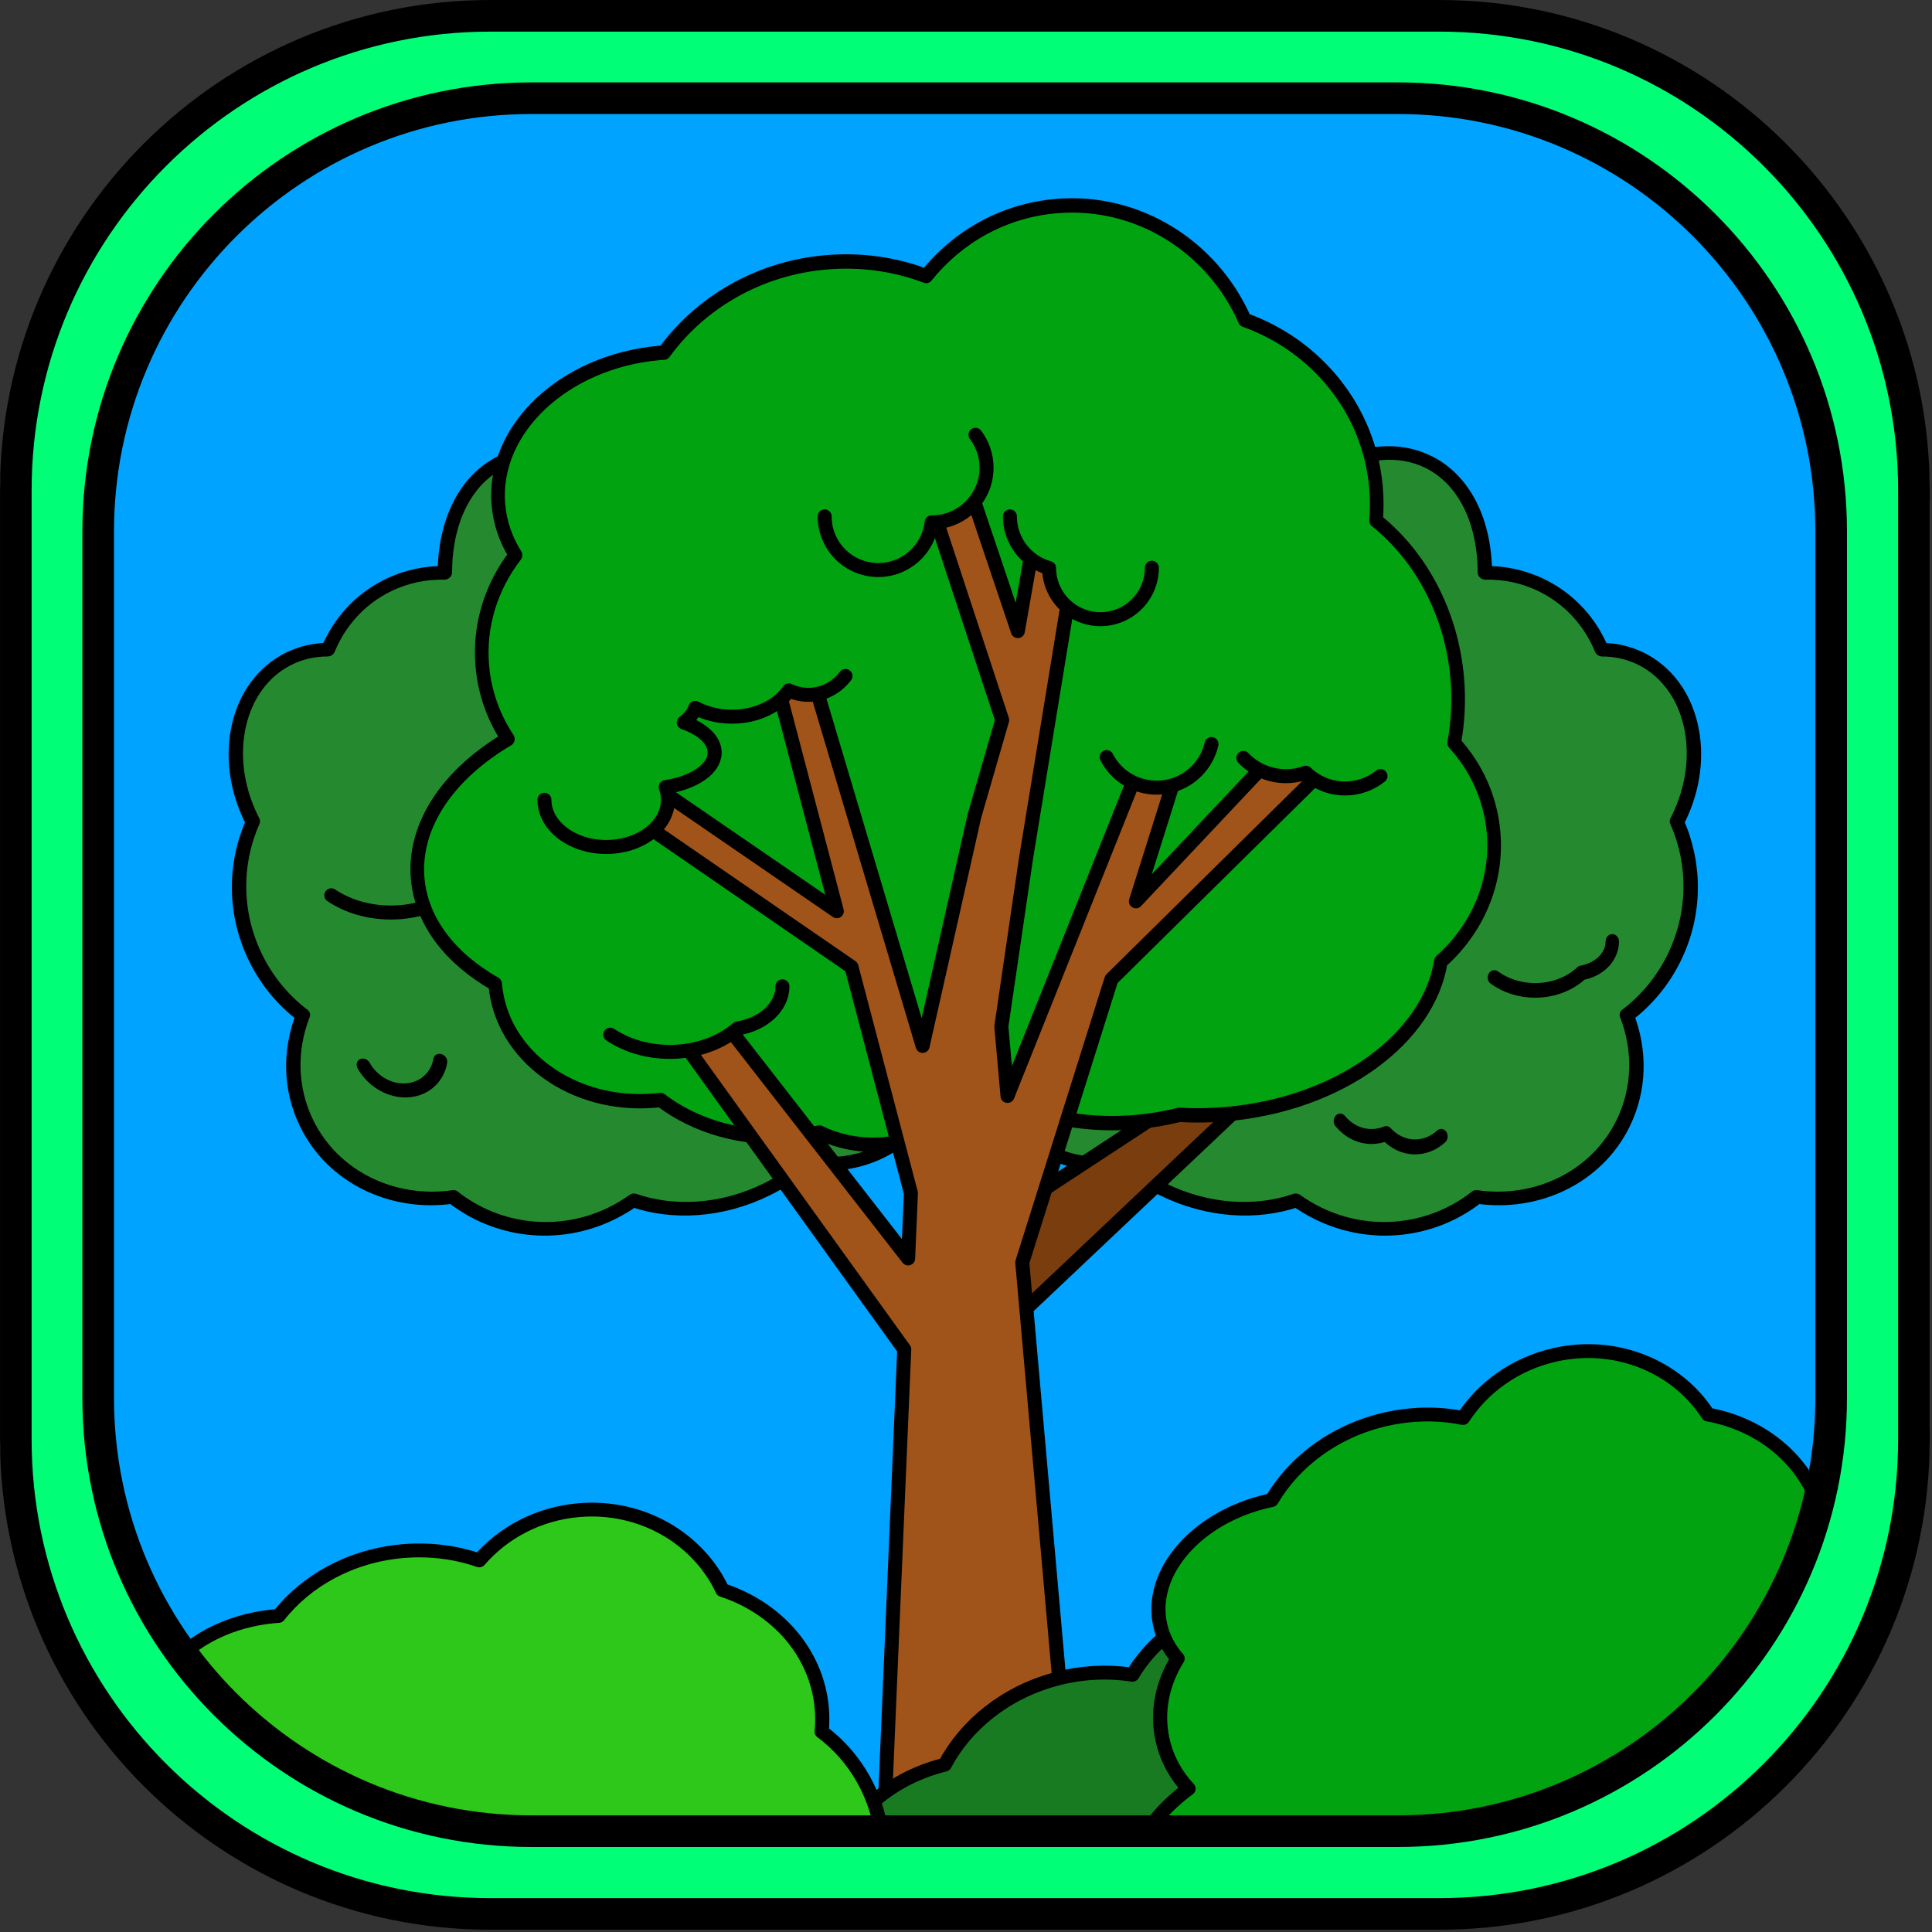 <?xml version="1.0" encoding="UTF-8" standalone="no"?><!DOCTYPE svg PUBLIC "-//W3C//DTD SVG 1.1//EN" "http://www.w3.org/Graphics/SVG/1.1/DTD/svg11.dtd"><svg width="100%" height="100%" viewBox="0 0 570 570" version="1.1" xmlns="http://www.w3.org/2000/svg" xmlns:xlink="http://www.w3.org/1999/xlink" xml:space="preserve" xmlns:serif="http://www.serif.com/" style="fill-rule:evenodd;clip-rule:evenodd;stroke-linecap:round;stroke-linejoin:round;stroke-miterlimit:1.5;"><rect x="0" y="0" width="570" height="570" fill="#333333" stroke="none"/><g transform="matrix(1,0,0,1,-690.444,-786.414)"><g id="treeInFrame" transform="matrix(1,0,0,1,-204.239,-60.903)"><g id="bg" transform="matrix(1,0,0,1,65.778,585.608)"><path d="M1393.57,409.931L1393.57,682.82C1393.57,758.126 1332.43,819.265 1257.13,819.265L970.017,819.265C894.711,819.265 833.572,758.126 833.572,682.82L833.572,409.931C833.572,334.626 894.711,273.487 970.017,273.487L1257.13,273.487C1332.43,273.487 1393.57,334.626 1393.57,409.931Z" style="fill:rgb(0,163,255);stroke:white;stroke-width:9.33px;"/></g><g id="tree" transform="matrix(1,0,0,1,3.959,7.674)"><g transform="matrix(-0.404,0.822,-0.901,-0.443,2402.07,1100.15)"><path d="M419.349,1053.8C409.434,1047.3 403.348,1038.52 403.348,1028.87C403.348,1016.82 412.825,1006.13 427.391,999.546C424.521,994.535 422.903,988.866 422.903,982.865C422.903,973.669 426.702,965.254 432.982,958.791C431.068,955.244 430.015,951.368 430.015,947.309C430.015,930.384 448.336,916.643 470.903,916.643C471.278,916.643 471.651,916.646 472.023,916.654C481.483,906.335 495.791,899.754 511.792,899.754C520.177,899.754 528.096,901.561 535.097,904.765C543.171,896.74 554.441,891.754 566.903,891.754C586.352,891.754 602.9,903.898 608.921,920.788C625.054,927.807 636.237,942.997 636.237,960.587C636.237,963.103 636.008,965.57 635.569,967.971C645.211,976.718 651.348,989.854 651.348,1004.53C651.348,1009.57 650.626,1014.42 649.288,1018.98C653.937,1024.76 656.681,1031.89 656.681,1039.59C656.681,1050.87 650.789,1060.91 641.646,1067.33C637.189,1084.23 614.957,1097.09 588.237,1097.09C584.42,1097.09 580.695,1096.83 577.1,1096.33C573.825,1096.82 570.411,1097.09 566.903,1097.09C558.942,1097.09 551.467,1095.73 545.001,1093.35C543.797,1093.47 542.578,1093.53 541.348,1093.53C536.065,1093.53 531.002,1092.43 526.319,1090.41C521.483,1094.53 514.767,1097.09 507.348,1097.09C501.793,1097.09 496.632,1095.65 492.359,1093.2C490.432,1093.42 488.462,1093.53 486.459,1093.53C474.285,1093.53 463.333,1089.4 455.766,1082.85C455.332,1082.86 454.897,1082.87 454.459,1082.87C435.081,1082.87 419.348,1069.92 419.348,1053.98C419.348,1053.92 419.348,1053.86 419.349,1053.8Z" style="fill:rgb(37,138,47);stroke:black;stroke-width:4.3px;"/></g><path d="M1186.02,1232.75L1273.57,1149.98L1266.46,1146.09L1181.4,1201.88L1186.02,1232.75Z" style="fill:rgb(122,62,14);stroke:black;stroke-width:4.13px;"/><g transform="matrix(0.404,0.822,0.901,-0.443,-51.286,1100.15)"><path d="M419.349,1053.8C409.434,1047.3 403.348,1038.52 403.348,1028.87C403.348,1016.82 412.825,1006.13 427.391,999.546C424.521,994.535 422.903,988.866 422.903,982.865C422.903,973.669 426.702,965.254 432.982,958.791C431.068,955.244 430.015,951.368 430.015,947.309C430.015,930.384 448.336,916.643 470.903,916.643C471.278,916.643 471.651,916.646 472.023,916.654C481.483,906.335 495.791,899.754 511.792,899.754C520.177,899.754 528.096,901.561 535.097,904.765C543.171,896.74 554.441,891.754 566.903,891.754C586.352,891.754 602.9,903.898 608.921,920.788C625.054,927.807 636.237,942.997 636.237,960.587C636.237,963.103 636.008,965.57 635.569,967.971C645.211,976.718 651.348,989.854 651.348,1004.53C651.348,1009.57 650.626,1014.42 649.288,1018.98C653.937,1024.76 656.681,1031.89 656.681,1039.59C656.681,1050.87 650.789,1060.91 641.646,1067.33C637.189,1084.23 614.957,1097.09 588.237,1097.09C584.42,1097.09 580.695,1096.83 577.1,1096.33C573.825,1096.82 570.411,1097.09 566.903,1097.09C558.942,1097.09 551.467,1095.73 545.001,1093.35C543.797,1093.47 542.578,1093.53 541.348,1093.53C536.065,1093.53 531.002,1092.43 526.319,1090.41C521.483,1094.53 514.767,1097.09 507.348,1097.09C501.793,1097.09 496.632,1095.65 492.359,1093.2C490.432,1093.42 488.462,1093.53 486.459,1093.53C474.285,1093.53 463.333,1089.4 455.766,1082.85C455.332,1082.86 454.897,1082.87 454.459,1082.87C435.081,1082.87 419.348,1069.92 419.348,1053.98C419.348,1053.92 419.348,1053.86 419.349,1053.8Z" style="fill:rgb(37,138,47);stroke:black;stroke-width:4.3px;"/></g><g transform="matrix(0.553,0.553,-0.488,0.488,842.417,-47.345)"><path d="M1246.08,1046.88C1247.68,1049.43 1248.6,1052.45 1248.6,1055.67C1248.6,1064.84 1241.16,1072.28 1232,1072.28C1230.22,1072.28 1228.51,1072 1226.91,1071.48" style="fill:none;stroke:black;stroke-width:5.6px;"/></g><g transform="matrix(0.736,0,0,0.845,360.569,271.947)"><path d="M1298.02,1068.6C1295.16,1070.9 1291.53,1072.27 1287.57,1072.27C1283.08,1072.27 1279,1070.5 1276,1067.62C1274.17,1068.28 1272.19,1068.64 1270.13,1068.64C1265.19,1068.64 1260.72,1066.57 1257.55,1063.25" style="fill:none;stroke:black;stroke-width:5.22px;"/></g><g transform="matrix(1,0,0,1,-82.31,-41.111)"><path d="M1121.57,1130.64C1121.57,1136.75 1115.89,1141.85 1108.35,1143.05C1103.44,1147.3 1096.3,1149.98 1088.35,1149.98C1081.63,1149.98 1075.49,1148.06 1070.78,1144.9" style="fill:none;stroke:black;stroke-width:4.13px;"/></g><g transform="matrix(0.685,0,0,0.747,598.125,272.806)"><path d="M1121.57,1130.64C1121.57,1136.75 1115.89,1141.85 1108.35,1143.05C1103.44,1147.3 1096.3,1149.98 1088.35,1149.98C1081.63,1149.98 1075.49,1148.06 1070.78,1144.9" style="fill:none;stroke:black;stroke-width:5.77px;"/></g><g transform="matrix(1.248,-0.11,0.116,1.316,391.234,-210.728)"><path d="M419.349,1053.8C409.434,1047.3 403.348,1038.52 403.348,1028.87C403.348,1016.82 412.825,1006.13 427.391,999.546C424.521,994.535 422.903,988.866 422.903,982.865C422.903,973.669 426.702,965.254 432.982,958.791C431.068,955.244 430.015,951.368 430.015,947.309C430.015,930.384 448.336,916.643 470.903,916.643C471.278,916.643 471.651,916.646 472.023,916.654C481.483,906.335 495.791,899.754 511.792,899.754C520.177,899.754 528.096,901.561 535.097,904.765C543.171,896.74 554.441,891.754 566.903,891.754C586.352,891.754 602.9,903.898 608.921,920.788C625.054,927.807 636.237,942.997 636.237,960.587C636.237,963.103 636.008,965.57 635.569,967.971C645.211,976.718 651.348,989.854 651.348,1004.53C651.348,1009.57 650.626,1014.42 649.288,1018.98C653.937,1024.76 656.681,1031.89 656.681,1039.59C656.681,1050.87 650.789,1060.91 641.646,1067.33C637.189,1084.23 614.957,1097.09 588.237,1097.09C584.42,1097.09 580.695,1096.83 577.1,1096.33C573.825,1096.82 570.411,1097.09 566.903,1097.09C558.942,1097.09 551.467,1095.73 545.001,1093.35C543.797,1093.47 542.578,1093.53 541.348,1093.53C536.065,1093.53 531.002,1092.43 526.319,1090.41C521.483,1094.53 514.767,1097.09 507.348,1097.09C501.793,1097.09 496.632,1095.65 492.359,1093.2C490.432,1093.42 488.462,1093.53 486.459,1093.53C474.285,1093.53 463.333,1089.4 455.766,1082.85C455.332,1082.86 454.897,1082.87 454.459,1082.87C435.081,1082.87 419.348,1069.92 419.348,1053.98C419.348,1053.92 419.348,1053.86 419.349,1053.8Z" style="fill:rgb(1,163,17);stroke:black;stroke-width:3.21px;"/></g><g transform="matrix(0.936,0,0,0.936,82.285,89.083)"><path d="M1132.1,1106.65L1063.46,1059.42L1066.79,1047.42L1127.49,1089.09L1108.13,1015.42L1120.13,1016.09L1154.53,1131.55L1170.86,1059.08L1179.61,1028.84L1154.13,951.42L1166.79,948.087L1184.54,1000.8L1191.46,961.42L1204.96,963.42L1187.1,1072.56L1179.35,1125.42L1181.29,1147.32L1228.13,1030.09L1237.46,1036.09L1221.76,1085.98L1268.13,1036.75L1286.79,1038.75L1214.03,1110.55L1185.94,1199.8L1203.46,1397.42L1141.46,1398.09L1148.74,1227.2L1075.46,1125.42L1083.46,1113.09L1149.96,1198.54L1150.84,1177.94L1132.1,1106.65Z" style="fill:rgb(160,84,25);stroke:black;stroke-width:4.42px;"/></g><path d="M1165.58,993.749C1164.71,1001.66 1157.99,1007.82 1149.85,1007.82C1141.11,1007.82 1134.02,1000.73 1134.02,991.989C1134.02,983.321 1141,976.271 1149.64,976.159C1150.39,967.961 1157.29,961.531 1165.68,961.531C1174.57,961.531 1181.79,968.75 1181.79,977.64C1181.79,986.531 1174.57,993.749 1165.68,993.749C1165.65,993.749 1165.61,993.749 1165.58,993.749Z" style="fill:rgb(1,163,17);"/><path d="M1200.24,1007.24C1193.57,1005.37 1188.68,999.246 1188.68,991.989C1188.68,983.251 1195.78,976.157 1204.51,976.157C1213.25,976.157 1220.35,983.251 1220.35,991.989C1220.35,992.264 1220.34,992.537 1220.33,992.808C1226.28,994.855 1230.56,1000.51 1230.56,1007.15C1230.56,1015.52 1223.77,1022.32 1215.4,1022.32C1207.06,1022.32 1200.28,1015.57 1200.24,1007.24Z" style="fill:rgb(1,163,17);"/><g transform="matrix(0.707,0.707,-0.707,0.707,1107.32,-561.956)"><path d="M1232,1039.07C1241.16,1039.07 1248.6,1046.51 1248.6,1055.67C1248.6,1064.84 1241.16,1072.28 1232,1072.28C1230.22,1072.28 1228.51,1072 1226.91,1071.48C1220.23,1069.33 1215.4,1063.06 1215.4,1055.67C1215.4,1046.51 1222.84,1039.07 1232,1039.07Z" style="fill:rgb(1,163,17);"/></g><path d="M1285.04,1039.27C1285.87,1039.14 1286.71,1039.08 1287.57,1039.08C1296.77,1039.08 1304.24,1046.51 1304.24,1055.67C1304.24,1064.84 1296.77,1072.27 1287.57,1072.27C1283.08,1072.27 1279,1070.5 1276,1067.62C1274.17,1068.28 1272.19,1068.64 1270.13,1068.64C1260.5,1068.64 1252.68,1060.78 1252.68,1051.09C1252.68,1041.4 1260.5,1033.53 1270.13,1033.53C1275.4,1033.53 1280.13,1035.89 1283.33,1039.62C1283.89,1039.47 1284.46,1039.36 1285.04,1039.27" style="fill:rgb(1,163,17);"/><g transform="matrix(1,0,0,1,-8.444,0)"><path d="M1095.57,1071.86C1096,1073.05 1096.24,1074.31 1096.24,1075.61C1096.24,1083.29 1088.07,1089.53 1078.02,1089.53C1067.96,1089.53 1059.79,1083.29 1059.79,1075.61C1059.79,1070.06 1064.04,1065.27 1070.18,1063.03C1070.07,1062.59 1070.02,1062.14 1070.02,1061.68C1070.02,1057.54 1074.51,1053.95 1081.05,1052.21C1079.15,1050.57 1078.02,1048.47 1078.02,1046.19C1078.02,1040.95 1083.99,1036.7 1091.35,1036.7C1093.08,1036.7 1094.74,1036.94 1096.26,1037.37C1096.24,1037.15 1096.24,1036.92 1096.24,1036.7C1096.24,1028.76 1104.7,1022.32 1115.13,1022.32C1118.53,1022.32 1121.72,1023 1124.47,1024.2C1126.49,1018.49 1131.64,1014.42 1137.68,1014.42C1145.47,1014.42 1151.79,1021.19 1151.79,1029.53C1151.79,1037.87 1145.47,1044.64 1137.68,1044.64C1135.62,1044.64 1133.66,1044.17 1131.9,1043.32C1128.75,1047.93 1122.42,1051.09 1115.13,1051.09C1111.1,1051.09 1107.36,1050.12 1104.29,1048.48C1103.71,1050.13 1102.53,1051.62 1100.91,1052.8C1106.39,1054.69 1110.02,1057.96 1110.02,1061.68C1110.02,1066.51 1103.91,1070.58 1095.57,1071.86Z" style="fill:rgb(1,163,17);"/></g><path d="M1108.35,1143.05C1103.44,1147.3 1096.3,1149.98 1088.35,1149.98C1073.57,1149.98 1061.57,1140.72 1061.57,1129.31C1061.57,1117.9 1073.57,1108.64 1088.35,1108.64C1098.28,1108.64 1106.95,1112.82 1111.57,1119.02C1117.45,1120.97 1121.57,1125.44 1121.57,1130.64C1121.57,1136.75 1115.89,1141.85 1108.35,1143.05Z" style="fill:rgb(1,163,17);"/><path d="M1178.53,967.929C1180.57,970.63 1181.79,973.995 1181.79,977.64C1181.79,986.531 1174.57,993.749 1165.68,993.749C1165.65,993.749 1165.61,993.749 1165.58,993.749C1164.71,1001.66 1157.99,1007.82 1149.85,1007.82C1141.11,1007.82 1134.02,1000.73 1134.02,991.989" style="fill:none;stroke:black;stroke-width:4.13px;"/><path d="M1230.56,1007.15C1230.56,1015.52 1223.77,1022.32 1215.4,1022.32C1207.06,1022.32 1200.28,1015.57 1200.24,1007.24C1193.57,1005.37 1188.68,999.246 1188.68,991.989" style="fill:none;stroke:black;stroke-width:4.13px;"/><g transform="matrix(0.707,0.707,-0.707,0.707,1107.32,-561.956)"><path d="M1246.08,1046.88C1247.68,1049.43 1248.6,1052.45 1248.6,1055.67C1248.6,1064.84 1241.16,1072.28 1232,1072.28C1230.22,1072.28 1228.51,1072 1226.91,1071.48" style="fill:none;stroke:black;stroke-width:4.13px;"/></g><path d="M1298.02,1068.6C1295.16,1070.9 1291.53,1072.27 1287.57,1072.27C1283.08,1072.27 1279,1070.5 1276,1067.62C1274.17,1068.28 1272.19,1068.64 1270.13,1068.64C1265.19,1068.64 1260.72,1066.57 1257.55,1063.25" style="fill:none;stroke:black;stroke-width:4.13px;"/><g transform="matrix(1,0,0,1,-8.444,0)"><path d="M1148.62,1039.08C1146.03,1042.47 1142.09,1044.64 1137.68,1044.64C1135.62,1044.64 1133.66,1044.17 1131.9,1043.32C1128.75,1047.93 1122.42,1051.09 1115.13,1051.09C1111.1,1051.09 1107.36,1050.12 1104.29,1048.48C1103.71,1050.13 1102.53,1051.62 1100.91,1052.8C1106.39,1054.69 1110.02,1057.96 1110.02,1061.68C1110.02,1066.51 1103.91,1070.58 1095.57,1071.86C1096,1073.05 1096.24,1074.31 1096.24,1075.61C1096.24,1083.29 1088.07,1089.53 1078.02,1089.53C1067.96,1089.53 1059.79,1083.29 1059.79,1075.61" style="fill:none;stroke:black;stroke-width:4.13px;"/></g><path d="M1121.57,1130.64C1121.57,1136.75 1115.89,1141.85 1108.35,1143.05C1103.44,1147.3 1096.3,1149.98 1088.35,1149.98C1081.63,1149.98 1075.49,1148.06 1070.78,1144.9" style="fill:none;stroke:black;stroke-width:4.13px;"/></g><g id="bushes"><g transform="matrix(0.924,-0.25,0.245,0.904,512.695,657.305)"><path d="M575.183,978.258C575.183,978.258 481.249,971.096 495.814,964.51C492.945,959.499 440.405,958.904 446.685,952.441C444.771,948.894 430.015,951.368 430.015,947.309C430.015,943.229 431.079,939.333 433.012,935.771C439.096,924.557 453.777,916.643 470.903,916.643C471.278,916.643 471.651,916.646 472.023,916.654C481.483,906.335 495.791,899.754 511.792,899.754C520.177,899.754 528.096,901.561 535.097,904.765C543.171,896.74 554.441,891.754 566.903,891.754C586.352,891.754 602.9,903.898 608.921,920.788C625.054,927.807 636.237,942.997 636.237,960.587C636.237,963.103 636.008,965.57 635.569,967.971C642.246,974.028 647.242,982.19 649.683,991.511C650.768,995.65 619.528,993.844 618.19,998.401C622.839,1004.19 575.183,978.258 575.183,978.258Z" style="fill:rgb(24,123,34);stroke:black;stroke-width:4.36px;"/></g><g transform="matrix(0.954,-0.084,0.082,0.933,451.397,508.481)"><path d="M453.662,972.101C453.228,972.114 430.015,951.368 430.015,947.309C430.015,942.19 431.691,937.362 434.653,933.118C441.486,923.329 455.162,916.643 470.903,916.643C471.278,916.643 471.651,916.646 472.023,916.654C481.483,906.335 495.791,899.754 511.792,899.754C520.177,899.754 528.096,901.561 535.097,904.765C543.171,896.74 554.441,891.754 566.903,891.754C586.352,891.754 602.9,903.898 608.921,920.788C625.054,927.807 636.237,942.997 636.237,960.587C636.237,963.103 636.008,965.57 635.569,967.971C645.211,976.718 651.348,989.854 651.348,1004.53C651.348,1009.57 650.626,1014.42 649.288,1018.98C653.937,1024.76 611.082,998.708 611.082,1006.41C611.082,1017.69 579.731,998.755 570.588,1005.17C566.131,1022.07 506.339,1000.14 501.656,998.123C496.82,1002.24 461.229,978.661 453.662,972.101Z" style="fill:rgb(45,200,26);stroke:black;stroke-width:4.36px;"/></g><g transform="matrix(0.934,-0.212,0.207,0.913,639.259,553.063)"><path d="M482.315,1044.65C481.881,1044.67 399.352,1030.78 399.352,1021.12C399.352,1017.47 404.218,1021.69 405.836,1018.37C409.558,1010.72 417.238,1004.14 427.391,999.546C424.521,994.535 422.903,988.866 422.903,982.865C422.903,973.669 426.702,965.254 432.982,958.791C431.068,955.244 430.015,951.368 430.015,947.309C430.015,930.384 448.336,916.643 470.903,916.643C471.278,916.643 471.651,916.646 472.023,916.654C481.483,906.335 495.791,899.754 511.792,899.754C520.177,899.754 528.096,901.561 535.097,904.765C543.171,896.74 554.441,891.754 566.903,891.754C586.352,891.754 602.9,903.898 608.921,920.788C625.054,927.807 636.237,942.997 636.237,960.587C636.237,963.103 636.008,965.57 635.569,967.971C639.687,971.706 643.165,976.243 645.8,981.358C649.334,988.219 633.046,1013.08 629.451,1012.58C626.177,1013.07 554.684,1046.86 548.218,1044.48C547.014,1044.6 489.882,1051.22 482.315,1044.65Z" style="fill:rgb(1,163,17);stroke:black;stroke-width:4.36px;"/></g></g><g id="frame" transform="matrix(1,0,0,1,65.778,578.496)"><g transform="matrix(1,0,0,1,504.889,1.778)"><path d="M888.683,411.709L888.683,691.709C888.683,768.977 825.951,831.709 748.683,831.709L468.683,831.709C391.415,831.709 328.683,768.977 328.683,691.709L328.683,411.709C328.683,334.441 391.415,271.709 468.683,271.709L748.683,271.709C825.951,271.709 888.683,334.441 888.683,411.709ZM864.35,423.876C864.35,353.323 807.07,296.043 736.517,296.043L480.85,296.043C410.297,296.043 353.017,353.323 353.017,423.876L353.017,679.543C353.017,750.096 410.297,807.376 480.85,807.376L736.517,807.376C807.07,807.376 864.35,750.096 864.35,679.543L864.35,423.876Z" style="fill:rgb(0,255,118);"/></g><g transform="matrix(1,0,0,1,504.889,1.778)"><path d="M888.683,411.709L888.683,691.709C888.683,768.977 825.951,831.709 748.683,831.709L468.683,831.709C391.415,831.709 328.683,768.977 328.683,691.709L328.683,411.709C328.683,334.441 391.415,271.709 468.683,271.709L748.683,271.709C825.951,271.709 888.683,334.441 888.683,411.709Z" style="fill:none;stroke:black;stroke-width:9.33px;"/></g><g transform="matrix(0.913,0,0,0.913,557.786,49.724)"><path d="M888.683,411.709L888.683,691.709C888.683,768.977 825.951,831.709 748.683,831.709L468.683,831.709C391.415,831.709 328.683,768.977 328.683,691.709L328.683,411.709C328.683,334.441 391.415,271.709 468.683,271.709L748.683,271.709C825.951,271.709 888.683,334.441 888.683,411.709Z" style="fill:none;stroke:black;stroke-width:10.22px;"/></g></g></g></g></svg>